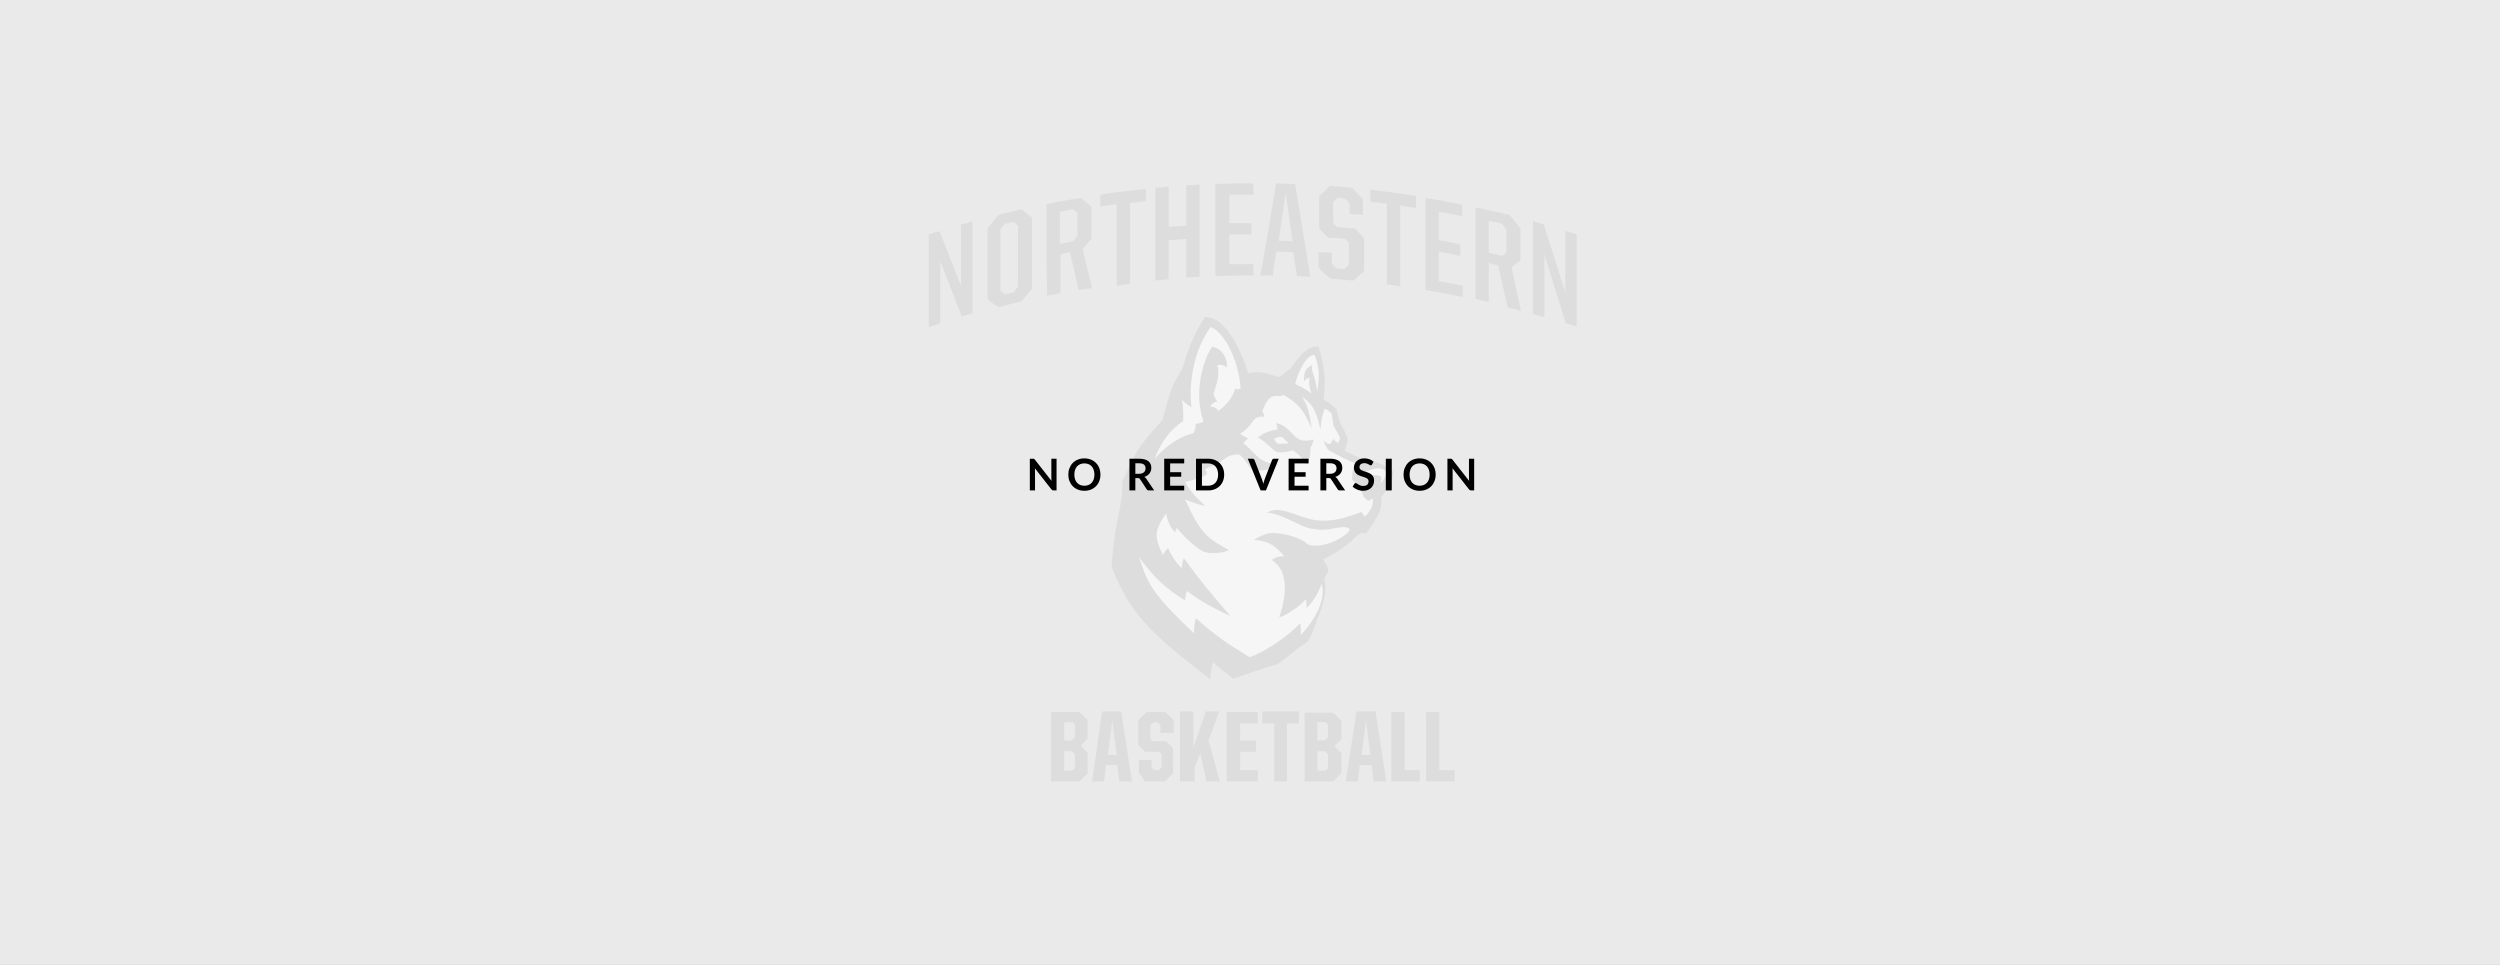 <?xml version="1.0" encoding="UTF-8"?>
<svg xmlns="http://www.w3.org/2000/svg" width="627" height="242" viewBox="0 0 627 242" fill="none">
  <rect x="0" y="0" width="627" height="242" fill="#808080" stroke="none"/>
  <g clip-path="url(#clip0_7605_3327)">
    <g clip-path="url(#clip1_7605_3327)">
      <path d="M357.826 195.995H364.808V193.147H361V178.59H357.668V195.995H357.826ZM349.099 195.995H356.081V193.147H352.273V178.59H348.941V195.995H349.099ZM342.594 180.647L343.704 189.349H341.483L342.594 180.647ZM337.516 195.995H340.531L341.007 191.881H344.022L344.498 195.995H347.671L344.974 178.432H340.214L337.516 195.995ZM330.376 185.71V181.122H332.439L333.073 181.754V184.919L332.28 185.71H330.376ZM330.376 193.463V188.4H332.28L333.073 189.191V192.672L332.439 193.305H330.376V193.463ZM327.202 195.995H334.343L336.405 193.938V188.875L334.66 187.134L336.405 185.394V180.805L334.343 178.748H327.202V195.995ZM319.427 195.995H322.759V181.438H325.774V178.432H316.571V181.438H319.586V195.995H319.427ZM307.685 195.995H315.46V193.147H311.018V188.558H314.984V185.71H311.018V181.438H315.46V178.59H307.685V195.995ZM302.608 195.995H305.94L303.084 185.71L305.781 178.432H302.449L299.276 187.609V178.432H295.944V195.995H299.593V192.514L301.021 188.875L302.608 195.995ZM287.217 195.995H292.135L294.198 193.938V187.609L292.453 185.868H288.962L288.486 185.235V181.913L289.279 181.122H290.39L291.025 181.913V183.811H294.357V180.647L292.294 178.59H287.534L285.471 180.647V186.818L287.217 188.558H290.707L291.342 189.191V192.514L290.707 193.147H289.597L288.803 192.514V190.615H285.63V193.78L287.217 195.995ZM278.966 180.647L280.076 189.349H277.855L278.966 180.647ZM273.888 195.995H276.903L277.379 191.881H280.235L280.711 195.995H283.884L281.187 178.432H276.427L273.888 195.995ZM266.906 185.71V181.122H268.969L269.604 181.754V184.919L268.81 185.71H266.906ZM266.906 193.463V188.4H268.81L269.604 189.191V192.672L268.969 193.305H266.906V193.463ZM263.574 195.995H270.715L272.777 193.938V188.875L271.032 186.976L272.777 185.235V180.647L270.715 178.59H263.574V195.995Z" fill="black"></path>
      <path d="M306.258 163.875C307.051 164.508 307.686 164.982 308.003 165.457C308.796 166.248 309.114 166.406 310.066 167.198C311.018 166.881 311.97 166.565 312.922 166.248L314.35 165.774C315.778 165.299 317.047 164.824 318.475 164.349L321.808 162.134V162.293C323.236 161.185 324.664 160.077 326.409 158.97C327.044 157.704 327.52 156.596 327.996 155.33C328.154 155.014 328.154 154.698 328.472 154.223C330.059 150.267 330.693 147.577 330.059 146.153C329.583 144.729 330.217 143.463 330.693 142.83C330.376 142.198 330.217 141.881 330.217 141.881L328.154 139.033L331.328 137.609C331.328 137.609 335.612 135.71 339.103 132.229C339.896 131.438 340.848 130.963 341.959 130.805C342.594 129.856 343.546 128.274 344.181 127.008C344.498 125.742 344.339 125.109 344.339 125.109L344.022 123.843L344.815 122.736C345.609 121.786 346.402 120.362 346.719 119.413C345.609 118.78 344.181 118.463 343.387 118.305C343.07 118.305 342.911 118.147 342.752 118.147C341.166 117.672 338.627 116.565 336.247 115.457L334.025 114.349L334.819 111.976C335.136 111.185 335.295 110.394 335.453 109.919C335.295 109.444 334.819 108.812 334.343 108.02L333.867 107.704C333.391 106.596 333.073 105.014 332.756 103.906C332.28 103.432 331.328 102.799 330.693 102.482L329.265 101.691V99.951C329.265 99.318 329.265 98.685 329.424 98.052C329.583 95.837 329.741 93.938 328.789 90.141C327.996 90.932 327.202 92.039 326.568 92.672C325.933 93.622 325.457 94.254 324.664 94.729C323.553 95.362 322.601 96.311 322.442 96.311L321.332 97.261L320.221 96.944L318.951 96.628C317.047 96.153 316.254 95.837 315.302 95.837C314.826 95.837 314.35 95.837 313.557 95.995L311.176 96.47L310.383 94.254C308.003 87.293 305.305 83.337 303.401 82.388C301.339 85.868 300.387 88.717 299.117 92.989L298.959 93.305L299.117 93.463C298.8 93.938 298.641 94.254 298.483 94.571C296.896 97.261 296.261 98.21 294.357 105.805L294.198 106.596L293.564 107.071C293.564 107.071 289.121 111.501 286.899 115.774C286.265 117.198 285.313 118.938 284.519 120.837C284.519 124.001 283.885 127.008 283.409 130.014C283.25 131.122 282.933 132.387 282.774 133.495C282.456 135.71 282.139 138.242 281.98 141.406C285.947 150.9 289.597 155.489 302.132 165.141C302.132 164.982 302.291 164.824 302.291 164.666L303.877 161.66L306.258 163.875Z" fill="#C8A978"></path>
      <path d="M304.195 163.716L305.464 164.824C306.258 165.615 306.893 166.09 307.21 166.406C308.162 167.197 308.321 167.356 309.907 168.621C311.018 168.147 312.287 167.83 313.398 167.356L314.509 166.881C315.937 166.406 317.524 165.932 318.952 165.299L320.697 164.191V164.508C322.601 162.925 324.823 161.185 327.361 159.444C328.155 158.02 328.79 156.596 329.266 155.33C329.266 155.172 329.424 154.856 329.583 154.381C330.218 152.64 332.122 147.894 331.328 145.362C331.011 144.413 331.487 143.621 331.804 143.147C331.963 142.989 331.963 142.83 332.122 142.672C331.646 141.564 331.17 140.932 331.17 140.932L330.059 139.508L331.646 138.875C331.646 138.875 336.247 136.976 339.738 133.178C340.531 132.387 341.483 132.071 342.277 132.071C342.911 131.121 344.34 129.064 345.133 127.324C345.609 125.583 345.45 124.634 345.45 124.634L345.292 124.001L345.768 123.527C346.72 122.419 347.989 120.362 347.989 118.78C346.72 117.672 344.498 117.197 343.387 116.881C343.07 116.881 342.911 116.723 342.753 116.723C341.325 116.406 338.786 115.299 336.565 114.033L335.454 113.558L335.93 112.451C336.406 111.185 336.565 110.235 336.723 109.761C336.565 109.286 336.089 108.337 335.295 107.229L335.136 107.071C334.66 105.805 334.184 103.906 334.026 103.273C333.391 102.482 332.122 101.691 331.328 101.216L330.535 100.742V99.951C330.535 99.318 330.535 98.685 330.694 98.052C330.852 95.52 331.011 93.305 329.583 88.084C327.996 88.4 326.409 90.615 325.457 91.881C324.823 92.672 324.505 93.305 324.029 93.463C322.76 94.254 321.649 95.204 321.649 95.204L321.015 95.678L320.221 95.52C319.745 95.362 319.428 95.204 318.952 95.204C315.937 94.413 315.302 94.096 312.922 94.571L311.811 94.729L311.494 93.621C308.797 85.71 305.623 80.963 302.608 80.489C300.228 84.444 299.118 87.609 297.689 92.356V92.514V92.672C297.372 93.147 297.213 93.463 297.055 93.78C295.468 96.628 294.833 97.577 292.771 105.33L292.612 105.647V106.121C292.612 106.121 288.01 110.552 285.63 115.14C284.837 116.564 284.044 118.463 283.092 120.52C283.25 123.685 282.615 126.691 281.981 129.697C281.822 130.805 281.505 132.071 281.346 133.178C280.87 135.552 280.711 138.242 280.553 141.564C284.678 151.849 288.645 156.596 302.767 167.356C302.926 166.406 303.084 165.615 303.402 165.14L304.195 163.716Z" fill="#C8A978"></path>
      <path d="M349.416 118.305C347.512 116.248 344.18 115.773 343.228 115.615C341.8 115.299 339.261 114.033 337.199 113.084C337.992 111.027 337.992 109.919 337.992 109.919C337.992 109.919 337.516 108.495 336.405 106.754C335.77 105.33 335.294 102.799 335.294 102.799C334.342 101.533 331.962 100.267 331.962 100.267C332.121 96.786 332.914 94.413 330.693 86.976C327.043 86.343 324.346 92.039 323.394 92.672C322.125 93.463 320.855 94.571 320.855 94.571C316.73 93.463 315.936 92.989 313.08 93.621C310.383 85.394 306.416 79.223 302.132 79.539C299.276 84.128 298.006 87.609 296.578 92.356C294.357 96.153 293.881 96.47 291.501 105.489C291.501 105.489 286.74 110.077 284.202 114.982C283.408 116.723 282.456 118.78 281.504 120.678C281.663 124.951 280.393 129.223 279.759 133.337C279.283 136.185 278.965 139.191 278.807 142.197C283.25 153.273 287.375 158.02 303.56 170.362C303.56 168.305 304.036 166.723 304.194 166.09C307.368 168.78 306.416 167.989 309.272 170.204C310.7 169.729 312.128 169.254 313.397 168.78C315.302 168.147 317.364 167.514 319.268 166.881H319.427C319.903 166.723 320.379 166.565 320.696 166.406C323.077 164.508 325.457 162.609 327.995 160.868C328.789 159.444 329.582 157.862 330.058 156.122C330.376 155.014 333.39 149.001 332.121 145.362C331.962 144.729 333.39 143.622 333.073 142.672C332.597 141.248 331.804 140.299 331.804 140.299C331.804 140.299 336.564 138.242 340.372 134.286C341.165 133.495 342.276 133.653 342.593 133.811C342.593 133.811 344.974 130.805 346.084 128.115C346.719 125.9 346.402 124.634 346.402 124.634C346.402 124.634 349.734 120.837 349.416 118.305Z" fill="black"></path>
      <path d="M331.487 146.47C332.597 150.742 329.582 155.647 326.25 159.286C326.25 158.178 326.25 157.071 326.092 156.28C323.236 159.444 317.206 163.558 313.398 164.824C307.844 161.343 305.781 160.235 299.911 155.014C299.593 156.28 299.434 157.546 299.434 158.811C287.851 147.894 287.851 145.837 285.63 139.666C289.279 144.729 292.294 147.577 297.213 150.583C297.213 149.792 297.372 149.001 297.689 148.21C301.656 151.216 304.988 152.799 308.638 154.539C304.353 149.634 301.021 145.678 296.896 139.982C296.578 140.773 296.42 141.565 296.42 142.514C294.992 141.248 293.881 139.508 292.929 137.451C292.453 137.925 291.977 138.558 291.659 139.191C289.438 134.602 289.438 133.178 292.453 128.748C292.929 131.121 293.722 132.546 294.674 133.495C294.833 133.02 294.992 132.704 295.15 132.387C296.896 134.602 299.911 137.451 301.973 138.4C303.084 138.875 306.892 138.875 308.162 137.925C302.925 135.077 301.18 133.97 297.213 125.267C299.276 126.058 300.863 126.691 302.291 126.849C300.228 125.109 298.482 123.21 297.213 120.837C297.213 120.837 301.497 120.046 302.608 118.938C302.925 118.621 302.291 117.83 302.132 117.672C304.512 116.723 306.733 115.457 308.003 114.508C308.479 114.191 309.907 113.875 310.859 114.033C312.287 114.982 312.922 116.881 314.032 117.672C314.826 118.147 316.571 117.989 317.523 117.83C319.11 117.356 320.538 116.406 320.538 116.406C318.634 116.406 317.047 115.773 315.937 114.982C314.35 113.716 313.08 111.976 311.811 111.185C312.287 110.552 313.08 109.919 313.08 109.919C313.08 109.919 311.811 109.444 311.018 108.811C313.556 107.229 314.032 105.489 314.826 105.014C315.778 104.223 317.047 104.539 317.047 104.539C317.047 103.748 316.571 103.115 316.571 103.115C318.793 97.261 320.538 100.267 321.807 99.001C325.298 100.9 327.202 102.957 328.948 107.546C328.472 103.273 327.837 101.691 326.568 99.476C329.265 101.533 330.058 102.799 331.169 107.704C331.487 103.748 332.28 102.482 332.28 102.482C333.073 102.799 334.025 103.59 334.025 104.065C334.184 105.172 334.501 106.913 334.501 106.913C335.612 108.811 336.088 109.602 336.088 109.919C335.929 110.394 335.771 111.027 335.453 111.027C334.977 111.027 334.501 110.077 334.501 110.077C334.025 110.552 333.867 111.343 333.549 111.343C332.597 111.343 331.963 110.394 331.963 110.394C332.28 111.501 332.597 112.451 333.549 113.084C334.66 113.716 338.151 115.615 340.848 116.565C340.531 116.723 340.055 116.881 339.42 117.197C339.262 118.147 339.103 119.254 339.103 120.204C339.103 120.52 341.166 121.944 341.959 124.476C342.118 124.792 342.752 125.425 343.228 125.583C343.863 125.425 344.339 124.951 344.339 124.951C344.339 126.058 344.18 126.849 344.18 126.849C344.18 126.849 343.546 128.59 342.276 129.539C341.8 128.906 341.642 128.748 341.483 128.432C340.69 128.432 334.66 131.754 328.472 130.172C324.664 129.223 320.538 126.691 317.841 128.59C321.807 128.906 325.933 132.071 328.63 132.546C332.915 133.337 334.025 132.387 336.564 132.229C337.834 132.071 338.627 132.546 338.468 132.862C338.468 133.811 332.915 137.767 328.154 136.659C326.25 134.761 321.966 133.653 318.951 133.653C316.889 133.811 314.508 135.394 314.508 135.394C317.999 135.71 319.269 136.343 322.125 139.508C320.855 139.508 320.062 139.666 318.951 140.457C323.394 143.305 322.601 149.318 320.855 154.856C323.077 154.065 326.25 151.849 327.52 150.267C327.678 150.9 327.678 151.849 327.678 152.482C328.313 152.008 330.217 149.792 331.487 146.47Z" fill="white"></path>
      <path d="M329.424 110.236C329.424 110.71 329.107 111.501 328.631 112.292C328.631 112.292 328.948 114.349 327.679 116.565C326.092 113.875 324.188 112.925 324.188 112.925C322.919 113.4 321.332 113.558 320.38 113.4C319.428 113.242 316.73 110.077 315.461 109.761C317.048 108.337 319.269 107.862 320.38 107.704C320.38 107.229 320.062 106.122 320.062 106.122C322.76 106.438 324.505 109.761 325.933 110.236C327.203 110.868 329.424 110.236 329.424 110.236Z" fill="black"></path>
      <path d="M323.235 111.185L320.697 111.344C320.697 111.344 319.903 111.027 319.586 110.078C320.379 109.445 321.49 109.603 321.49 109.603C322.283 110.236 323.235 111.185 323.235 111.185Z" fill="white"></path>
      <path d="M311.176 97.419C310.224 87.293 305.305 82.23 303.56 82.071C299.117 88.4 298.165 96.47 298.8 102.166C297.689 101.533 296.42 100.267 296.42 100.267C296.896 102.483 296.737 105.647 296.737 105.647C292.453 108.337 290.39 112.767 289.597 115.141C291.977 112.135 295.785 109.445 299.276 108.654C299.91 107.862 299.91 106.28 299.91 106.28C301.18 106.28 301.815 105.647 301.815 105.647C298.958 97.419 302.608 88.559 304.036 86.976C306.416 87.293 308.003 89.983 307.685 92.198C306.892 91.249 305.305 91.565 305.305 91.565C306.099 94.097 304.988 96.628 304.353 98.685C304.512 99.635 305.305 100.742 305.305 100.742C304.036 100.742 303.56 102.008 303.56 102.008C304.671 102.008 305.305 102.483 305.464 103.116C308.32 101.217 309.59 98.527 309.748 97.419C310.542 97.894 311.176 97.419 311.176 97.419Z" fill="white"></path>
      <path d="M324.822 96.312C325.616 92.989 327.837 88.717 329.741 89.033C330.852 92.198 331.011 94.097 330.376 98.211C329.741 93.622 328.789 93.622 329.106 91.565C327.202 92.514 327.044 93.306 327.044 95.679C327.52 94.888 328.472 94.73 328.472 94.73C327.996 96.628 328.948 98.685 328.948 98.685C327.044 97.261 324.822 96.312 324.822 96.312Z" fill="white"></path>
      <path d="M346.244 121.311C346.244 121.311 347.83 119.571 347.513 118.147C345.926 116.723 343.229 117.83 341.801 118.78C342.594 119.096 343.705 119.254 343.705 119.254C345.768 118.938 346.402 119.571 346.402 119.571C346.561 120.362 346.244 121.311 346.244 121.311Z" fill="white"></path>
      <path d="M232.95 58.812C233.902 58.495 234.696 58.179 235.648 58.02C237.393 62.609 239.297 67.198 241.043 71.786V56.28C241.995 56.122 242.947 55.805 243.899 55.489V78.59C242.947 78.906 241.995 79.065 241.201 79.381C239.456 74.634 237.552 70.046 235.806 65.457V81.122C234.854 81.438 233.902 81.755 232.95 82.071C232.95 74.318 232.95 66.565 232.95 58.812Z" fill="black"></path>
      <path d="M254.213 73.368C254.53 72.894 255.006 72.419 255.323 71.944V56.596C255.006 56.28 254.53 55.963 254.213 55.647C253.578 55.805 252.785 55.963 251.991 56.121C251.674 56.596 251.198 57.071 250.881 57.545V72.894C251.198 73.21 251.674 73.526 251.991 73.843C252.785 73.685 253.578 73.526 254.213 73.368ZM247.707 75.109V57.229C248.659 56.121 249.452 55.014 250.404 53.906C252.309 53.431 254.213 52.957 256.117 52.482C257.069 53.115 257.862 53.906 258.814 54.539V72.419C257.862 73.526 257.069 74.634 256.117 75.583C254.213 76.058 252.309 76.533 250.404 77.007C249.452 76.375 248.5 75.742 247.707 75.109Z" fill="black"></path>
      <path d="M269.128 60.552C269.446 60.077 269.922 59.603 270.239 59.286V53.432C269.922 53.115 269.446 52.799 269.128 52.482C268.017 52.641 266.907 52.957 265.796 53.115V61.185C266.907 61.027 268.017 60.71 269.128 60.552ZM262.464 51.217C265.32 50.584 268.176 50.109 271.032 49.634C271.984 50.425 272.778 51.058 273.73 51.849V59.919C272.936 60.71 272.302 61.66 271.508 62.451C272.302 65.773 273.095 68.938 273.888 72.261C272.778 72.419 271.667 72.577 270.556 72.736C269.763 69.571 269.128 66.406 268.335 63.242C267.541 63.4 266.748 63.558 265.955 63.717V73.527C264.844 73.685 263.733 74.001 262.623 74.16C262.464 66.565 262.464 58.812 262.464 51.217Z" fill="black"></path>
      <path d="M279.918 51.216C278.649 51.375 277.221 51.533 275.951 51.849V48.843C279.759 48.21 283.568 47.735 287.376 47.419C287.376 48.368 287.376 49.318 287.376 50.425C286.106 50.584 284.678 50.742 283.409 50.9V71.153C282.298 71.311 281.187 71.47 280.077 71.628V51.216H279.918Z" fill="black"></path>
      <path d="M289.755 47.103C290.866 46.944 291.976 46.944 293.087 46.786V56.913C294.515 56.755 296.102 56.755 297.53 56.596V46.47C298.641 46.47 299.751 46.312 300.862 46.312V69.413C299.751 69.413 298.641 69.571 297.53 69.571V59.919C296.102 60.077 294.515 60.077 293.087 60.236V70.046C291.976 70.204 290.866 70.204 289.755 70.362V47.103Z" fill="black"></path>
      <path d="M304.988 46.153C308.161 45.995 311.176 45.995 314.35 45.995V48.843C312.287 48.843 310.383 48.843 308.32 48.843V55.964C310.224 55.964 311.969 55.964 313.873 55.964V58.812C311.969 58.812 310.224 58.812 308.32 58.812V66.248C310.383 66.248 312.445 66.248 314.35 66.248V69.096C311.176 69.096 308.003 69.096 304.829 69.255V46.153H304.988Z" fill="black"></path>
      <path d="M320.696 60.394C321.807 60.394 323.076 60.394 324.187 60.552C323.552 56.438 323.076 52.324 322.442 48.368C321.807 52.324 321.331 56.28 320.696 60.394ZM320.062 45.995C321.648 45.995 323.235 46.153 324.822 46.153C326.091 53.907 327.361 61.66 328.63 69.413C327.519 69.413 326.409 69.255 325.298 69.255C324.98 67.198 324.663 65.299 324.346 63.242C322.918 63.242 321.49 63.084 320.062 63.084C319.744 65.141 319.427 67.039 319.268 69.096C318.157 69.096 317.205 69.096 316.095 69.096C317.523 61.501 318.792 53.748 320.062 45.995Z" fill="black"></path>
      <path d="M330.693 67.039C330.693 65.773 330.693 64.508 330.693 63.242C331.804 63.242 332.915 63.4 334.026 63.4V66.09C334.343 66.565 334.819 66.881 335.136 67.356C335.771 67.356 336.564 67.514 337.199 67.514C337.516 67.198 337.992 66.881 338.31 66.406V60.868C337.992 60.552 337.675 60.236 337.516 59.919C336.088 59.761 334.502 59.603 333.073 59.603C332.28 58.812 331.487 58.02 330.852 57.229V49.16C331.804 48.368 332.597 47.577 333.549 46.628C335.454 46.786 337.199 46.944 339.103 47.103C340.055 48.052 340.848 49.001 341.801 49.951V53.906C340.69 53.748 339.579 53.748 338.468 53.59V51.058C338.151 50.584 337.675 50.267 337.358 49.792C336.723 49.792 336.088 49.634 335.454 49.634C335.136 49.951 334.66 50.267 334.343 50.742C334.343 52.482 334.343 54.223 334.343 55.963C334.66 56.28 334.978 56.596 335.295 56.913C336.723 57.071 338.151 57.229 339.738 57.229C340.531 58.02 341.324 58.97 342.118 59.761V67.989C341.166 68.78 340.372 69.571 339.42 70.362C337.516 70.204 335.612 70.046 333.708 69.887C332.439 68.938 331.487 67.989 330.693 67.039Z" fill="black"></path>
      <path d="M347.671 51.058C346.402 50.9 344.973 50.742 343.704 50.584C343.704 49.634 343.704 48.685 343.704 47.577C347.512 48.052 351.32 48.526 355.129 49.159C355.129 50.109 355.129 51.058 355.129 52.166C353.859 52.008 352.431 51.691 351.162 51.533V71.786C350.051 71.628 348.94 71.47 347.83 71.311V51.058H347.671Z" fill="black"></path>
      <path d="M357.509 49.634C360.682 50.109 363.697 50.742 366.712 51.375C366.712 52.324 366.712 53.273 366.712 54.223C364.808 53.748 362.745 53.432 360.841 53.115V60.236C362.586 60.552 364.49 60.868 366.236 61.343V64.191C364.49 63.875 362.586 63.4 360.841 63.084V70.52C362.904 70.837 364.808 71.311 366.871 71.628V74.476C363.697 73.843 360.682 73.21 357.509 72.736V49.634Z" fill="black"></path>
      <path d="M376.708 64.191C377.026 63.875 377.502 63.558 377.819 63.4V57.545C377.502 57.071 377.026 56.596 376.708 56.121C375.598 55.805 374.487 55.647 373.376 55.33V63.4C374.487 63.716 375.598 63.875 376.708 64.191ZM370.044 52.008C372.9 52.641 375.756 53.273 378.612 53.906C379.564 55.014 380.358 56.121 381.31 57.229V65.299C380.516 65.932 379.882 66.406 379.088 67.039C379.882 70.678 380.675 74.318 381.468 77.957C380.358 77.641 379.247 77.324 378.136 77.166C377.343 73.527 376.55 70.046 375.756 66.564C374.963 66.406 374.169 66.248 373.376 65.932V75.742C372.265 75.425 371.155 75.267 370.044 74.951V52.008Z" fill="black"></path>
      <path d="M384.483 55.489C385.435 55.805 386.387 55.964 387.181 56.28C388.926 61.976 390.83 67.672 392.576 73.368V57.862C393.528 58.179 394.48 58.495 395.432 58.812C395.432 66.565 395.432 74.318 395.432 81.913C394.48 81.596 393.686 81.28 392.734 81.122C390.989 75.425 389.085 69.571 387.34 63.875C387.34 69.096 387.34 74.318 387.34 79.539C386.387 79.223 385.435 79.065 384.483 78.748V55.489Z" fill="black"></path>
    </g>
    <rect opacity="0.9" width="627" height="242" fill="#F5F5F5"></rect>
    <path d="M264.985 115.047V123H264.226C264.109 123 264.01 122.982 263.929 122.945C263.852 122.905 263.777 122.839 263.704 122.747L259.551 117.445C259.573 117.687 259.584 117.911 259.584 118.116V123H258.281V115.047H259.056C259.118 115.047 259.172 115.051 259.216 115.058C259.263 115.062 259.304 115.073 259.337 115.091C259.373 115.106 259.408 115.129 259.441 115.162C259.474 115.192 259.511 115.232 259.551 115.283L263.72 120.607C263.709 120.479 263.7 120.353 263.693 120.228C263.685 120.103 263.682 119.988 263.682 119.881V115.047H264.985ZM275.991 119.023C275.991 119.606 275.894 120.147 275.699 120.646C275.509 121.141 275.237 121.57 274.885 121.933C274.533 122.296 274.11 122.58 273.615 122.785C273.12 122.987 272.57 123.088 271.965 123.088C271.363 123.088 270.815 122.987 270.32 122.785C269.825 122.58 269.4 122.296 269.044 121.933C268.692 121.57 268.419 121.141 268.225 120.646C268.03 120.147 267.933 119.606 267.933 119.023C267.933 118.44 268.03 117.901 268.225 117.406C268.419 116.908 268.692 116.477 269.044 116.114C269.4 115.751 269.825 115.469 270.32 115.267C270.815 115.062 271.363 114.959 271.965 114.959C272.368 114.959 272.748 115.007 273.103 115.102C273.459 115.194 273.785 115.326 274.082 115.498C274.379 115.667 274.645 115.874 274.88 116.119C275.118 116.361 275.32 116.633 275.485 116.933C275.65 117.234 275.774 117.56 275.859 117.912C275.947 118.264 275.991 118.635 275.991 119.023ZM274.478 119.023C274.478 118.587 274.42 118.197 274.302 117.852C274.185 117.504 274.018 117.208 273.802 116.966C273.585 116.724 273.321 116.539 273.01 116.411C272.702 116.283 272.353 116.218 271.965 116.218C271.576 116.218 271.226 116.283 270.914 116.411C270.606 116.539 270.342 116.724 270.122 116.966C269.906 117.208 269.739 117.504 269.622 117.852C269.504 118.197 269.446 118.587 269.446 119.023C269.446 119.46 269.504 119.852 269.622 120.2C269.739 120.545 269.906 120.838 270.122 121.08C270.342 121.319 270.606 121.502 270.914 121.63C271.226 121.759 271.576 121.823 271.965 121.823C272.353 121.823 272.702 121.759 273.01 121.63C273.321 121.502 273.585 121.319 273.802 121.08C274.018 120.838 274.185 120.545 274.302 120.2C274.42 119.852 274.478 119.46 274.478 119.023ZM285.668 118.831C285.947 118.831 286.189 118.796 286.394 118.726C286.603 118.657 286.774 118.561 286.906 118.44C287.041 118.316 287.142 118.169 287.208 118C287.274 117.832 287.307 117.647 287.307 117.445C287.307 117.042 287.173 116.732 286.906 116.515C286.642 116.299 286.237 116.191 285.69 116.191H284.744V118.831H285.668ZM289.474 123H288.138C287.885 123 287.701 122.901 287.588 122.703L285.916 120.156C285.853 120.061 285.784 119.993 285.707 119.953C285.633 119.913 285.523 119.893 285.377 119.893H284.744V123H283.265V115.047H285.69C286.229 115.047 286.691 115.104 287.076 115.217C287.465 115.327 287.782 115.483 288.028 115.685C288.277 115.887 288.46 116.129 288.578 116.411C288.695 116.69 288.754 116.998 288.754 117.335C288.754 117.603 288.713 117.856 288.633 118.094C288.556 118.332 288.442 118.549 288.292 118.743C288.145 118.937 287.962 119.108 287.742 119.254C287.525 119.401 287.278 119.517 286.999 119.601C287.095 119.656 287.183 119.722 287.263 119.799C287.344 119.872 287.417 119.96 287.483 120.063L289.474 123ZM293.468 116.224V118.429H296.251V119.568H293.468V121.817H296.999V123H291.983V115.047H296.999V116.224H293.468ZM307.022 119.023C307.022 119.606 306.925 120.142 306.731 120.629C306.536 121.117 306.263 121.537 305.911 121.889C305.559 122.241 305.136 122.514 304.641 122.708C304.146 122.903 303.596 123 302.991 123H299.96V115.047H302.991C303.596 115.047 304.146 115.146 304.641 115.344C305.136 115.538 305.559 115.811 305.911 116.163C306.263 116.512 306.536 116.93 306.731 117.417C306.925 117.905 307.022 118.44 307.022 119.023ZM305.504 119.023C305.504 118.587 305.446 118.197 305.328 117.852C305.215 117.504 305.048 117.21 304.828 116.972C304.611 116.73 304.347 116.545 304.036 116.416C303.728 116.288 303.379 116.224 302.991 116.224H301.445V121.823H302.991C303.379 121.823 303.728 121.759 304.036 121.63C304.347 121.502 304.611 121.319 304.828 121.08C305.048 120.838 305.215 120.545 305.328 120.2C305.446 119.852 305.504 119.46 305.504 119.023ZM320.71 115.047L317.498 123H316.161L312.949 115.047H314.137C314.265 115.047 314.37 115.078 314.451 115.14C314.531 115.203 314.592 115.283 314.632 115.382L316.508 120.233C316.57 120.391 316.629 120.565 316.684 120.756C316.742 120.943 316.797 121.139 316.849 121.344C316.893 121.139 316.94 120.943 316.992 120.756C317.043 120.565 317.1 120.391 317.162 120.233L319.027 115.382C319.056 115.298 319.113 115.221 319.197 115.151C319.285 115.082 319.391 115.047 319.516 115.047H320.71ZM324.668 116.224V118.429H327.451V119.568H324.668V121.817H328.199V123H323.183V115.047H328.199V116.224H324.668ZM333.563 118.831C333.842 118.831 334.084 118.796 334.289 118.726C334.498 118.657 334.669 118.561 334.801 118.44C334.937 118.316 335.037 118.169 335.103 118C335.169 117.832 335.202 117.647 335.202 117.445C335.202 117.042 335.069 116.732 334.801 116.515C334.537 116.299 334.132 116.191 333.585 116.191H332.639V118.831H333.563ZM337.369 123H336.033C335.78 123 335.597 122.901 335.483 122.703L333.811 120.156C333.749 120.061 333.679 119.993 333.602 119.953C333.529 119.913 333.419 119.893 333.272 119.893H332.639V123H331.16V115.047H333.585C334.124 115.047 334.586 115.104 334.971 115.217C335.36 115.327 335.677 115.483 335.923 115.685C336.172 115.887 336.356 116.129 336.473 116.411C336.59 116.69 336.649 116.998 336.649 117.335C336.649 117.603 336.609 117.856 336.528 118.094C336.451 118.332 336.337 118.549 336.187 118.743C336.04 118.937 335.857 119.108 335.637 119.254C335.421 119.401 335.173 119.517 334.894 119.601C334.99 119.656 335.078 119.722 335.158 119.799C335.239 119.872 335.312 119.96 335.378 120.063L337.369 123ZM344.113 116.493C344.069 116.57 344.022 116.627 343.97 116.664C343.923 116.697 343.862 116.713 343.789 116.713C343.712 116.713 343.627 116.686 343.536 116.631C343.448 116.572 343.341 116.508 343.217 116.438C343.092 116.369 342.945 116.306 342.777 116.251C342.612 116.193 342.416 116.163 342.188 116.163C341.983 116.163 341.803 116.189 341.649 116.24C341.495 116.288 341.365 116.356 341.259 116.444C341.156 116.532 341.079 116.638 341.028 116.763C340.976 116.884 340.951 117.018 340.951 117.164C340.951 117.351 341.002 117.507 341.105 117.632C341.211 117.757 341.35 117.863 341.523 117.951C341.695 118.039 341.891 118.118 342.111 118.187C342.331 118.257 342.557 118.332 342.788 118.413C343.019 118.49 343.244 118.582 343.464 118.688C343.684 118.791 343.88 118.923 344.053 119.084C344.225 119.242 344.363 119.436 344.465 119.667C344.572 119.898 344.625 120.178 344.625 120.508C344.625 120.868 344.562 121.205 344.438 121.52C344.317 121.832 344.137 122.105 343.899 122.34C343.664 122.571 343.376 122.754 343.035 122.89C342.694 123.022 342.304 123.088 341.864 123.088C341.611 123.088 341.361 123.062 341.116 123.011C340.87 122.963 340.634 122.894 340.406 122.802C340.183 122.71 339.972 122.6 339.774 122.472C339.576 122.344 339.4 122.201 339.246 122.043L339.68 121.333C339.717 121.282 339.765 121.24 339.823 121.207C339.882 121.17 339.944 121.152 340.01 121.152C340.102 121.152 340.201 121.19 340.307 121.267C340.414 121.341 340.54 121.423 340.687 121.515C340.833 121.607 341.004 121.691 341.198 121.768C341.396 121.841 341.633 121.878 341.908 121.878C342.329 121.878 342.656 121.779 342.887 121.581C343.118 121.379 343.233 121.091 343.233 120.717C343.233 120.508 343.18 120.338 343.074 120.206C342.971 120.074 342.834 119.964 342.661 119.876C342.489 119.784 342.293 119.707 342.073 119.645C341.853 119.583 341.629 119.515 341.402 119.441C341.174 119.368 340.951 119.28 340.731 119.177C340.511 119.075 340.315 118.941 340.142 118.776C339.97 118.611 339.831 118.406 339.724 118.16C339.622 117.911 339.57 117.604 339.57 117.241C339.57 116.952 339.627 116.669 339.741 116.394C339.858 116.119 340.027 115.876 340.247 115.663C340.467 115.45 340.738 115.28 341.061 115.151C341.383 115.023 341.754 114.959 342.172 114.959C342.641 114.959 343.074 115.032 343.47 115.179C343.866 115.326 344.203 115.531 344.482 115.795L344.113 116.493ZM349.05 123H347.565V115.047H349.05V123ZM360.066 119.023C360.066 119.606 359.968 120.147 359.774 120.646C359.583 121.141 359.312 121.57 358.96 121.933C358.608 122.296 358.185 122.58 357.69 122.785C357.195 122.987 356.645 123.088 356.04 123.088C355.438 123.088 354.89 122.987 354.395 122.785C353.9 122.58 353.475 122.296 353.119 121.933C352.767 121.57 352.494 121.141 352.3 120.646C352.105 120.147 352.008 119.606 352.008 119.023C352.008 118.44 352.105 117.901 352.3 117.406C352.494 116.908 352.767 116.477 353.119 116.114C353.475 115.751 353.9 115.469 354.395 115.267C354.89 115.062 355.438 114.959 356.04 114.959C356.443 114.959 356.822 115.007 357.178 115.102C357.534 115.194 357.86 115.326 358.157 115.498C358.454 115.667 358.72 115.874 358.955 116.119C359.193 116.361 359.395 116.633 359.56 116.933C359.725 117.234 359.849 117.56 359.934 117.912C360.022 118.264 360.066 118.635 360.066 119.023ZM358.553 119.023C358.553 118.587 358.494 118.197 358.377 117.852C358.26 117.504 358.093 117.208 357.877 116.966C357.66 116.724 357.396 116.539 357.085 116.411C356.777 116.283 356.428 116.218 356.04 116.218C355.651 116.218 355.301 116.283 354.989 116.411C354.681 116.539 354.417 116.724 354.197 116.966C353.981 117.208 353.814 117.504 353.697 117.852C353.579 118.197 353.521 118.587 353.521 119.023C353.521 119.46 353.579 119.852 353.697 120.2C353.814 120.545 353.981 120.838 354.197 121.08C354.417 121.319 354.681 121.502 354.989 121.63C355.301 121.759 355.651 121.823 356.04 121.823C356.428 121.823 356.777 121.759 357.085 121.63C357.396 121.502 357.66 121.319 357.877 121.08C358.093 120.838 358.26 120.545 358.377 120.2C358.494 119.852 358.553 119.46 358.553 119.023ZM369.719 115.047V123H368.96C368.843 123 368.744 122.982 368.663 122.945C368.586 122.905 368.511 122.839 368.438 122.747L364.285 117.445C364.307 117.687 364.318 117.911 364.318 118.116V123H363.015V115.047H363.79C363.853 115.047 363.906 115.051 363.95 115.058C363.997 115.062 364.038 115.073 364.071 115.091C364.107 115.106 364.142 115.129 364.175 115.162C364.208 115.192 364.245 115.232 364.285 115.283L368.454 120.607C368.443 120.479 368.434 120.353 368.427 120.228C368.419 120.103 368.416 119.988 368.416 119.881V115.047H369.719Z" fill="black"></path>
  </g>
  <defs>
    <clipPath id="clip0_7605_3327">
      <rect width="627" height="242" fill="white"></rect>
    </clipPath>
    <clipPath id="clip1_7605_3327">
      <rect width="162.64" height="150" fill="white" transform="translate(232.95 45.995)"></rect>
    </clipPath>
  </defs>
</svg>
